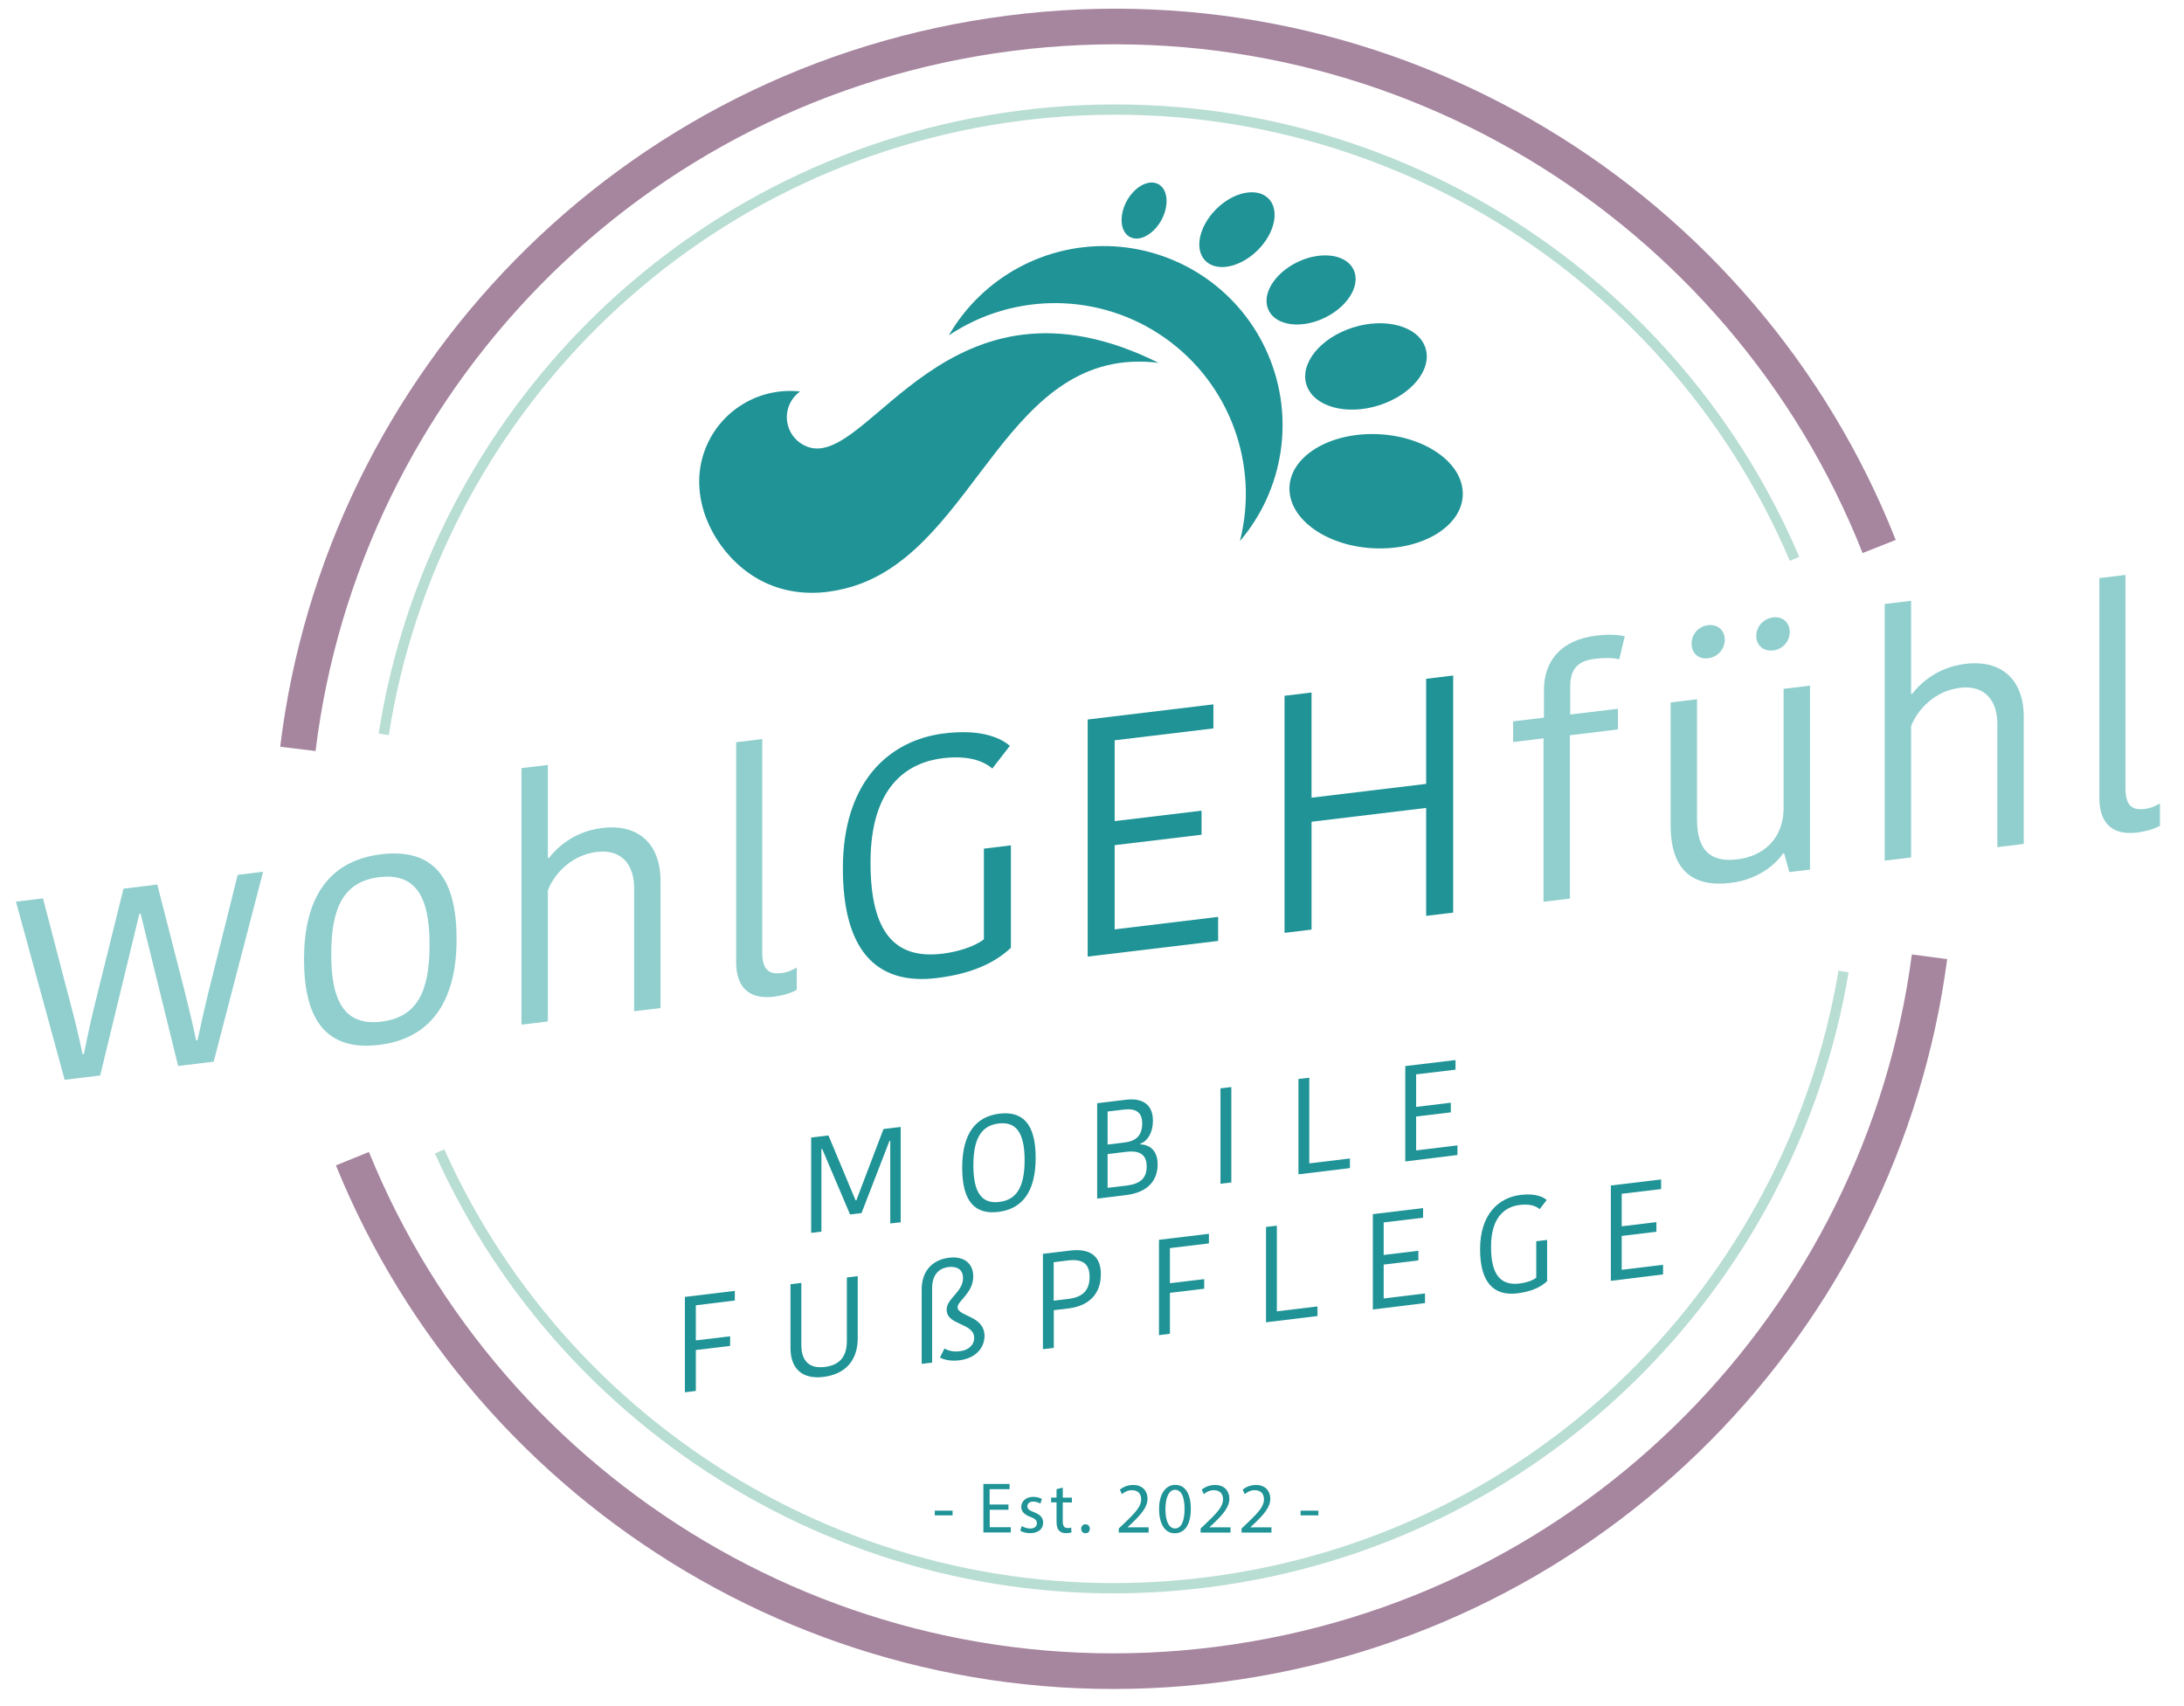 <?xml version="1.0" encoding="utf-8"?>
<!-- Generator: Adobe Illustrator 26.3.1, SVG Export Plug-In . SVG Version: 6.00 Build 0)  -->
<svg version="1.1" id="Ebene_1" xmlns="http://www.w3.org/2000/svg" xmlns:xlink="http://www.w3.org/1999/xlink" x="0px" y="0px"
	 viewBox="0 0 213.43 166.75" style="enable-background:new 0 0 213.43 166.75;" xml:space="preserve">
<style type="text/css">
	.st0{fill:#90CFCE;}
	.st1{fill:#1F9396;}
	.st2{fill:none;stroke:#A6859F;stroke-width:3.481;stroke-miterlimit:10;}
	.st3{fill:none;stroke:#B8DDD2;stroke-miterlimit:10;}
	.st4{fill-rule:evenodd;clip-rule:evenodd;fill:#1F9396;}
</style>
<g>
	<path class="st0" d="M13.62,89.31l-3.83,15.8l-3.47,0.42L1.56,88.12L4.2,87.8l2.51,9.61c0.5,1.86,0.96,3.69,1.36,5.62l0.13-0.02
		c0.36-1.8,0.73-3.52,1.16-5.23l2.71-10.93l3.3-0.4l2.64,10.29c0.4,1.6,0.79,3.18,1.16,4.95l0.13-0.02c0.43-2,0.89-4.04,1.39-5.98
		l2.54-10.19l2.48-0.3l-4.83,18.56l-3.47,0.42l-3.67-14.89L13.62,89.31z"/>
	<path class="st0" d="M29.71,93.75c0-5.55,2.08-9.6,7.54-10.26c5.49-0.66,7.37,2.81,7.37,8.3c0,5.55-2.12,9.67-7.57,10.33
		S29.71,99.27,29.71,93.75z M37.25,99.85c3.47-0.42,4.73-2.85,4.73-7.54c0-4.82-1.45-7-4.92-6.58c-3.4,0.41-4.69,2.85-4.69,7.51
		C32.36,98.06,33.81,100.26,37.25,99.85z"/>
	<path class="st0" d="M64.55,86.09v12.43l-2.58,0.31V86.79c0-2.25-1.19-3.82-3.64-3.53c-2.48,0.3-4.16,2.12-4.79,3.75v12.82
		l-2.58,0.31V75.07l2.58-0.31v9.09l0.13-0.02c0.53-0.69,2.15-2.54,5.19-2.91C62.33,80.5,64.55,82.42,64.55,86.09z"/>
	<path class="st0" d="M74.49,72.23v20.82c0,1.59,0.53,2.22,1.88,2.05c0.66-0.08,1.16-0.34,1.49-0.54v2.18
		c-0.66,0.38-1.55,0.58-2.25,0.67c-2.48,0.3-3.67-1.01-3.67-3.36V72.54L74.49,72.23z"/>
	<path class="st1" d="M98.69,72.89l-1.72,2.22c-0.99-0.84-2.51-1.28-4.83-1.01c-3.37,0.41-7.07,2.64-7.07,10.2
		c0,6.97,2.48,9.45,7.01,8.91c1.49-0.18,3.14-0.68,4.07-1.41v-8.86l2.64-0.32v10.01c-1.49,1.4-3.7,2.53-7.27,2.96
		c-5.98,0.72-9.15-2.83-9.15-10.73c0-8.36,4.43-12.53,9.95-13.19C96.14,71.21,97.93,72.25,98.69,72.89z"/>
	<path class="st1" d="M106.29,93.49V70.32l12.29-1.48v2.35l-9.65,1.16v7.9l8.49-1.02v2.35l-8.49,1.02v8.23l10.11-1.22v2.35
		L106.29,93.49z"/>
	<path class="st1" d="M142.01,66.02v23.17l-2.64,0.32V78.96l-11.2,1.35v10.54l-2.64,0.32V68l2.64-0.32v10.28l11.2-1.35V66.34
		L142.01,66.02z"/>
	<path class="st0" d="M158.24,64.43c-0.66-0.15-1.39-0.16-2.41-0.04c-1.72,0.21-2.38,1.08-2.38,2.7v2.74l4.66-0.56v2.02l-4.69,0.57
		v15.96l-2.58,0.31V72.16l-2.97,0.36V70.5l3.01-0.36v-2.71c0-2.78,1.62-4.89,5.12-5.31c1.26-0.15,2.08-0.09,2.78,0.06L158.24,64.43z
		"/>
	<path class="st0" d="M163.26,68.65l2.58-0.31V80.1c0,2.94,1.26,4.21,3.93,3.89c2.58-0.31,4.46-2.02,4.53-4.87v-11.8l2.58-0.31
		v17.98l-2.02,0.24l-0.5-1.82l-0.13,0.02c-0.5,0.75-2.12,2.5-5.12,2.86c-3.7,0.45-5.75-1.26-5.85-5.34V68.65z M166.93,61.1
		c0.93-0.11,1.62,0.5,1.62,1.42c0,0.93-0.69,1.7-1.62,1.81c-0.96,0.12-1.62-0.5-1.62-1.42C165.31,61.99,165.97,61.22,166.93,61.1z
		 M173.28,60.34c0.93-0.11,1.62,0.5,1.62,1.42c0,0.93-0.69,1.7-1.62,1.81c-0.93,0.11-1.65-0.49-1.65-1.42
		C171.63,61.23,172.35,60.45,173.28,60.34z"/>
	<path class="st0" d="M197.77,70.05v12.43l-2.58,0.31V70.75c0-2.25-1.19-3.82-3.64-3.53c-2.48,0.3-4.16,2.12-4.79,3.75V83.8
		l-2.58,0.31V59.03l2.58-0.31v9.09l0.13-0.02c0.53-0.69,2.15-2.54,5.19-2.91C195.55,64.46,197.77,66.38,197.77,70.05z"/>
	<path class="st0" d="M207.71,56.19v20.82c0,1.59,0.53,2.22,1.88,2.05c0.66-0.08,1.16-0.34,1.49-0.54v2.18
		c-0.66,0.38-1.55,0.58-2.25,0.67c-2.48,0.3-3.67-1.01-3.67-3.36V56.5L207.71,56.19z"/>
</g>
<g>
	<path class="st1" d="M83.61,117.31l0.08-0.01l2.65-6.96l1.68-0.2v9.32L87,119.57v-8.07l-0.08,0.01c-0.75,1.9-1.98,5.16-2.73,7.05
		l-1.12,0.13l-2.72-6.4l-0.08,0.01v8.07l-1,0.12v-9.32l1.69-0.2L83.61,117.31z"/>
	<path class="st1" d="M97.57,118.44c-2.2,0.27-3.54-0.89-3.54-4.32c0-3.44,1.41-5.01,3.64-5.28c2.19-0.26,3.54,0.89,3.54,4.32
		C101.21,116.6,99.79,118.17,97.57,118.44z M97.64,117.47c1.53-0.18,2.49-1.2,2.49-4.09c0-2.91-0.99-3.76-2.53-3.58
		c-1.5,0.18-2.48,1.19-2.48,4.09C95.12,116.8,96.11,117.65,97.64,117.47z"/>
	<path class="st1" d="M113.13,113.8c0,1.51-0.9,2.74-3.1,3l-2.81,0.34v-9.32l2.82-0.34c1.43-0.17,2.63,0.31,2.63,2.06
		c0,1.13-0.51,1.98-1.25,2.25v0.05C112.37,111.86,113.13,112.46,113.13,113.8z M109.84,108.44l-1.6,0.19v3.23l1.65-0.2
		c1.17-0.14,1.73-0.71,1.73-1.88C111.62,108.66,110.94,108.31,109.84,108.44z M112.06,113.99c0-1.32-0.92-1.55-2.01-1.42l-1.81,0.22
		v3.3l1.86-0.22C111.45,115.7,112.06,115.14,112.06,113.99z"/>
	<path class="st1" d="M119.27,106.37l1.06-0.13v9.32l-1.06,0.13V106.37z"/>
	<path class="st1" d="M127.95,105.33v8.37l3.97-0.48v0.94l-5.03,0.61v-9.32L127.95,105.33z"/>
	<path class="st1" d="M137.33,113.51v-9.32l4.91-0.59v0.94l-3.85,0.46v3.18l3.39-0.41v0.94l-3.39,0.41v3.31l4.04-0.49v0.94
		L137.33,113.51z"/>
	<path class="st1" d="M66.93,136.07v-9.32l4.88-0.59v0.94L68,127.57V131l3.35-0.4v0.94l-3.35,0.4v4L66.93,136.07z"/>
	<path class="st1" d="M82.76,131.06v-6.21l1.06-0.13v6.07c0,2.25-1.29,3.53-3.36,3.78c-2.08,0.25-3.21-0.82-3.21-2.83v-6.23
		l1.06-0.13v6.07c0,1.67,0.88,2.31,2.27,2.15C81.92,133.44,82.76,132.72,82.76,131.06z"/>
	<path class="st1" d="M92.29,131.8c0.4,0.2,0.84,0.34,1.5,0.26c0.87-0.1,1.41-0.62,1.41-1.3c0-1.51-2.69-1.19-2.69-2.77
		c0-1.09,1.6-1.72,1.6-3.08c0-0.84-0.59-1.18-1.42-1.08c-0.96,0.12-1.6,0.78-1.6,2.07v7.27l-1.02,0.12v-7.26
		c0-1.93,1.17-2.93,2.68-3.11c1.48-0.18,2.36,0.58,2.36,1.82c0,1.63-1.53,2.4-1.53,3.01c0,0.93,2.63,0.8,2.63,2.82
		c0,1.09-0.79,2.18-2.48,2.38c-0.78,0.09-1.46-0.04-1.87-0.28L92.29,131.8z"/>
	<path class="st1" d="M107.58,124.53c0,1.86-1.07,3.09-3.19,3.35l-1.41,0.17v3.68l-1.06,0.13v-9.32l2.67-0.32
		C106.42,122,107.58,122.66,107.58,124.53z M102.97,123.36v3.76l1.41-0.17c1.53-0.18,2.1-0.93,2.1-2.17c0-1.33-0.74-1.76-2.14-1.59
		L102.97,123.36z"/>
	<path class="st1" d="M113.26,130.49v-9.32l4.88-0.59v0.94l-3.81,0.46v3.43l3.35-0.4v0.94l-3.35,0.4v4L113.26,130.49z"/>
	<path class="st1" d="M124.78,119.79v8.37l3.97-0.48v0.94l-5.03,0.61v-9.32L124.78,119.79z"/>
	<path class="st1" d="M134.16,127.98v-9.32l4.91-0.59v0.94l-3.85,0.46v3.18l3.39-0.41v0.94l-3.39,0.41v3.31l4.04-0.49v0.94
		L134.16,127.98z"/>
	<path class="st1" d="M151.15,117.28l-0.69,0.89c-0.4-0.34-1-0.52-1.93-0.41c-1.35,0.16-2.82,1.06-2.82,4.1c0,2.8,0.99,3.8,2.8,3.58
		c0.59-0.07,1.25-0.27,1.62-0.57v-3.56l1.06-0.13v4.03c-0.59,0.56-1.48,1.01-2.9,1.19c-2.39,0.29-3.65-1.14-3.65-4.32
		c0-3.36,1.77-5.04,3.97-5.3C150.14,116.6,150.85,117.02,151.15,117.28z"/>
	<path class="st1" d="M157.42,125.18v-9.32l4.91-0.59v0.94l-3.85,0.46v3.18l3.39-0.41v0.94l-3.39,0.41v3.31l4.04-0.49v0.94
		L157.42,125.18z"/>
</g>
<path class="st2" d="M183.64,53.41C170.46,20.02,135.93-1.52,98.69,3.25c-37.24,4.77-65.24,34.3-69.58,69.94"/>
<path class="st2" d="M34.44,113.24c13.39,32.97,47.69,54.16,84.65,49.43c36.96-4.73,64.82-33.87,69.47-69.16"/>
<path class="st3" d="M175.37,54.62c-12.35-29.01-42.83-47.52-75.65-43.32C67.08,15.47,42.33,40.82,37.5,71.77"/>
<path class="st3" d="M42.96,112.53c12.68,28.3,42.76,46.24,75.11,42.1c32.36-4.14,56.95-29.09,62.09-59.68"/>
<path class="st4" d="M121.17,52.88c1.91-7.49-1-15.38-7.31-19.84c-6.31-4.46-14.72-4.56-21.14-0.26c3.32-5.73,9.59-9.1,16.2-8.7
	c6.61,0.41,12.43,4.51,15.02,10.61C126.54,40.8,125.46,47.84,121.17,52.88L121.17,52.88z"/>
<path class="st4" d="M79.02,43.7c-1.11-0.36-1.91-1.31-2.09-2.46c-0.18-1.15,0.31-2.3,1.26-2.98c-3.8-0.42-7.45,1.64-9.05,5.11
	c-1.78,3.85-0.45,8.16,2.26,11.08c3.23,3.47,7.62,4.22,12.03,2.83c12.12-3.83,14.85-23.65,29.79-21.82
	C92.6,25.21,85,45.66,79.02,43.7L79.02,43.7z"/>
<path class="st4" d="M142.95,48.34c-0.07,3.08-3.91,5.43-8.59,5.25c-4.68-0.18-8.41-2.83-8.35-5.91c0.07-3.08,3.91-5.43,8.59-5.25
	C139.28,42.61,143.02,45.26,142.95,48.34L142.95,48.34z"/>
<path class="st4" d="M139.29,33.97c0.71,2.1-1.32,4.62-4.52,5.64c-3.2,1.02-6.37,0.14-7.08-1.96c-0.71-2.1,1.32-4.62,4.52-5.64
	C135.42,31,138.58,31.88,139.29,33.97L139.29,33.97z"/>
<path class="st4" d="M132.25,26.3c0.77,1.49-0.46,3.6-2.74,4.73c-2.28,1.13-4.75,0.83-5.51-0.66c-0.77-1.49,0.46-3.6,2.74-4.73
	C129.02,24.52,131.48,24.81,132.25,26.3L132.25,26.3z"/>
<path class="st4" d="M123.93,19.37c1.14,1.09,0.69,3.35-0.99,5.05c-1.69,1.7-3.97,2.19-5.11,1.1c-1.14-1.09-0.69-3.35,0.99-5.05
	C120.5,18.77,122.79,18.28,123.93,19.37L123.93,19.37z"/>
<path class="st4" d="M113.17,17.98c0.95,0.48,1.11,2.03,0.36,3.47c-0.76,1.43-2.14,2.21-3.09,1.72c-0.95-0.48-1.11-2.03-0.36-3.47
	C110.84,18.27,112.22,17.5,113.17,17.98L113.17,17.98z"/>
<g>
	<path class="st1" d="M93.09,147.64v0.46h-1.74v-0.46H93.09z"/>
	<path class="st1" d="M98.56,147.55h-1.84v1.71h2.06v0.51H96.1v-4.74h2.56v0.51h-1.95v1.5h1.84V147.55z"/>
	<path class="st1" d="M99.85,149.14c0.18,0.12,0.51,0.25,0.82,0.25c0.45,0,0.66-0.23,0.66-0.51c0-0.3-0.18-0.46-0.63-0.63
		c-0.61-0.22-0.9-0.56-0.9-0.96c0-0.55,0.44-1,1.18-1c0.34,0,0.65,0.1,0.84,0.21l-0.15,0.45c-0.13-0.08-0.38-0.2-0.7-0.2
		c-0.37,0-0.57,0.21-0.57,0.46c0,0.28,0.2,0.41,0.65,0.58c0.59,0.23,0.89,0.52,0.89,1.03c0,0.6-0.46,1.02-1.27,1.02
		c-0.37,0-0.72-0.09-0.96-0.23L99.85,149.14z"/>
	<path class="st1" d="M103.86,145.39v0.98h0.89v0.47h-0.89v1.84c0,0.42,0.12,0.66,0.46,0.66c0.16,0,0.28-0.02,0.36-0.04l0.03,0.46
		c-0.12,0.05-0.31,0.08-0.55,0.08c-0.29,0-0.52-0.09-0.67-0.26c-0.18-0.18-0.24-0.49-0.24-0.89v-1.86h-0.53v-0.47h0.53v-0.82
		L103.86,145.39z"/>
	<path class="st1" d="M105.66,149.41c0-0.26,0.18-0.44,0.42-0.44c0.25,0,0.42,0.18,0.42,0.44c0,0.25-0.16,0.44-0.42,0.44
		C105.83,149.85,105.66,149.66,105.66,149.41z"/>
	<path class="st1" d="M109.33,149.77v-0.38l0.49-0.47c1.17-1.11,1.7-1.7,1.7-2.39c0-0.46-0.23-0.89-0.91-0.89
		c-0.42,0-0.76,0.21-0.97,0.39l-0.2-0.44c0.32-0.27,0.77-0.46,1.3-0.46c0.99,0,1.4,0.68,1.4,1.33c0,0.84-0.61,1.53-1.58,2.46
		l-0.37,0.34v0.01h2.06v0.51H109.33z"/>
	<path class="st1" d="M116.37,147.44c0,1.56-0.58,2.41-1.59,2.41c-0.89,0-1.5-0.84-1.51-2.35c0-1.53,0.66-2.38,1.59-2.38
		C115.82,145.12,116.37,145.98,116.37,147.44z M113.89,147.51c0,1.19,0.37,1.87,0.93,1.87c0.63,0,0.94-0.74,0.94-1.91
		c0-1.13-0.29-1.87-0.93-1.87C114.28,145.6,113.89,146.26,113.89,147.51z"/>
	<path class="st1" d="M117.33,149.77v-0.38l0.49-0.47c1.17-1.11,1.7-1.7,1.7-2.39c0-0.46-0.23-0.89-0.91-0.89
		c-0.42,0-0.76,0.21-0.97,0.39l-0.2-0.44c0.32-0.27,0.77-0.46,1.3-0.46c0.99,0,1.4,0.68,1.4,1.33c0,0.84-0.61,1.53-1.58,2.46
		l-0.37,0.34v0.01h2.06v0.51H117.33z"/>
	<path class="st1" d="M121.33,149.77v-0.38l0.49-0.47c1.17-1.11,1.7-1.7,1.7-2.39c0-0.46-0.23-0.89-0.91-0.89
		c-0.42,0-0.76,0.21-0.97,0.39l-0.2-0.44c0.32-0.27,0.77-0.46,1.3-0.46c0.99,0,1.4,0.68,1.4,1.33c0,0.84-0.61,1.53-1.58,2.46
		l-0.37,0.34v0.01h2.06v0.51H121.33z"/>
	<path class="st1" d="M128.84,147.64v0.46h-1.74v-0.46H128.84z"/>
</g>
</svg>
